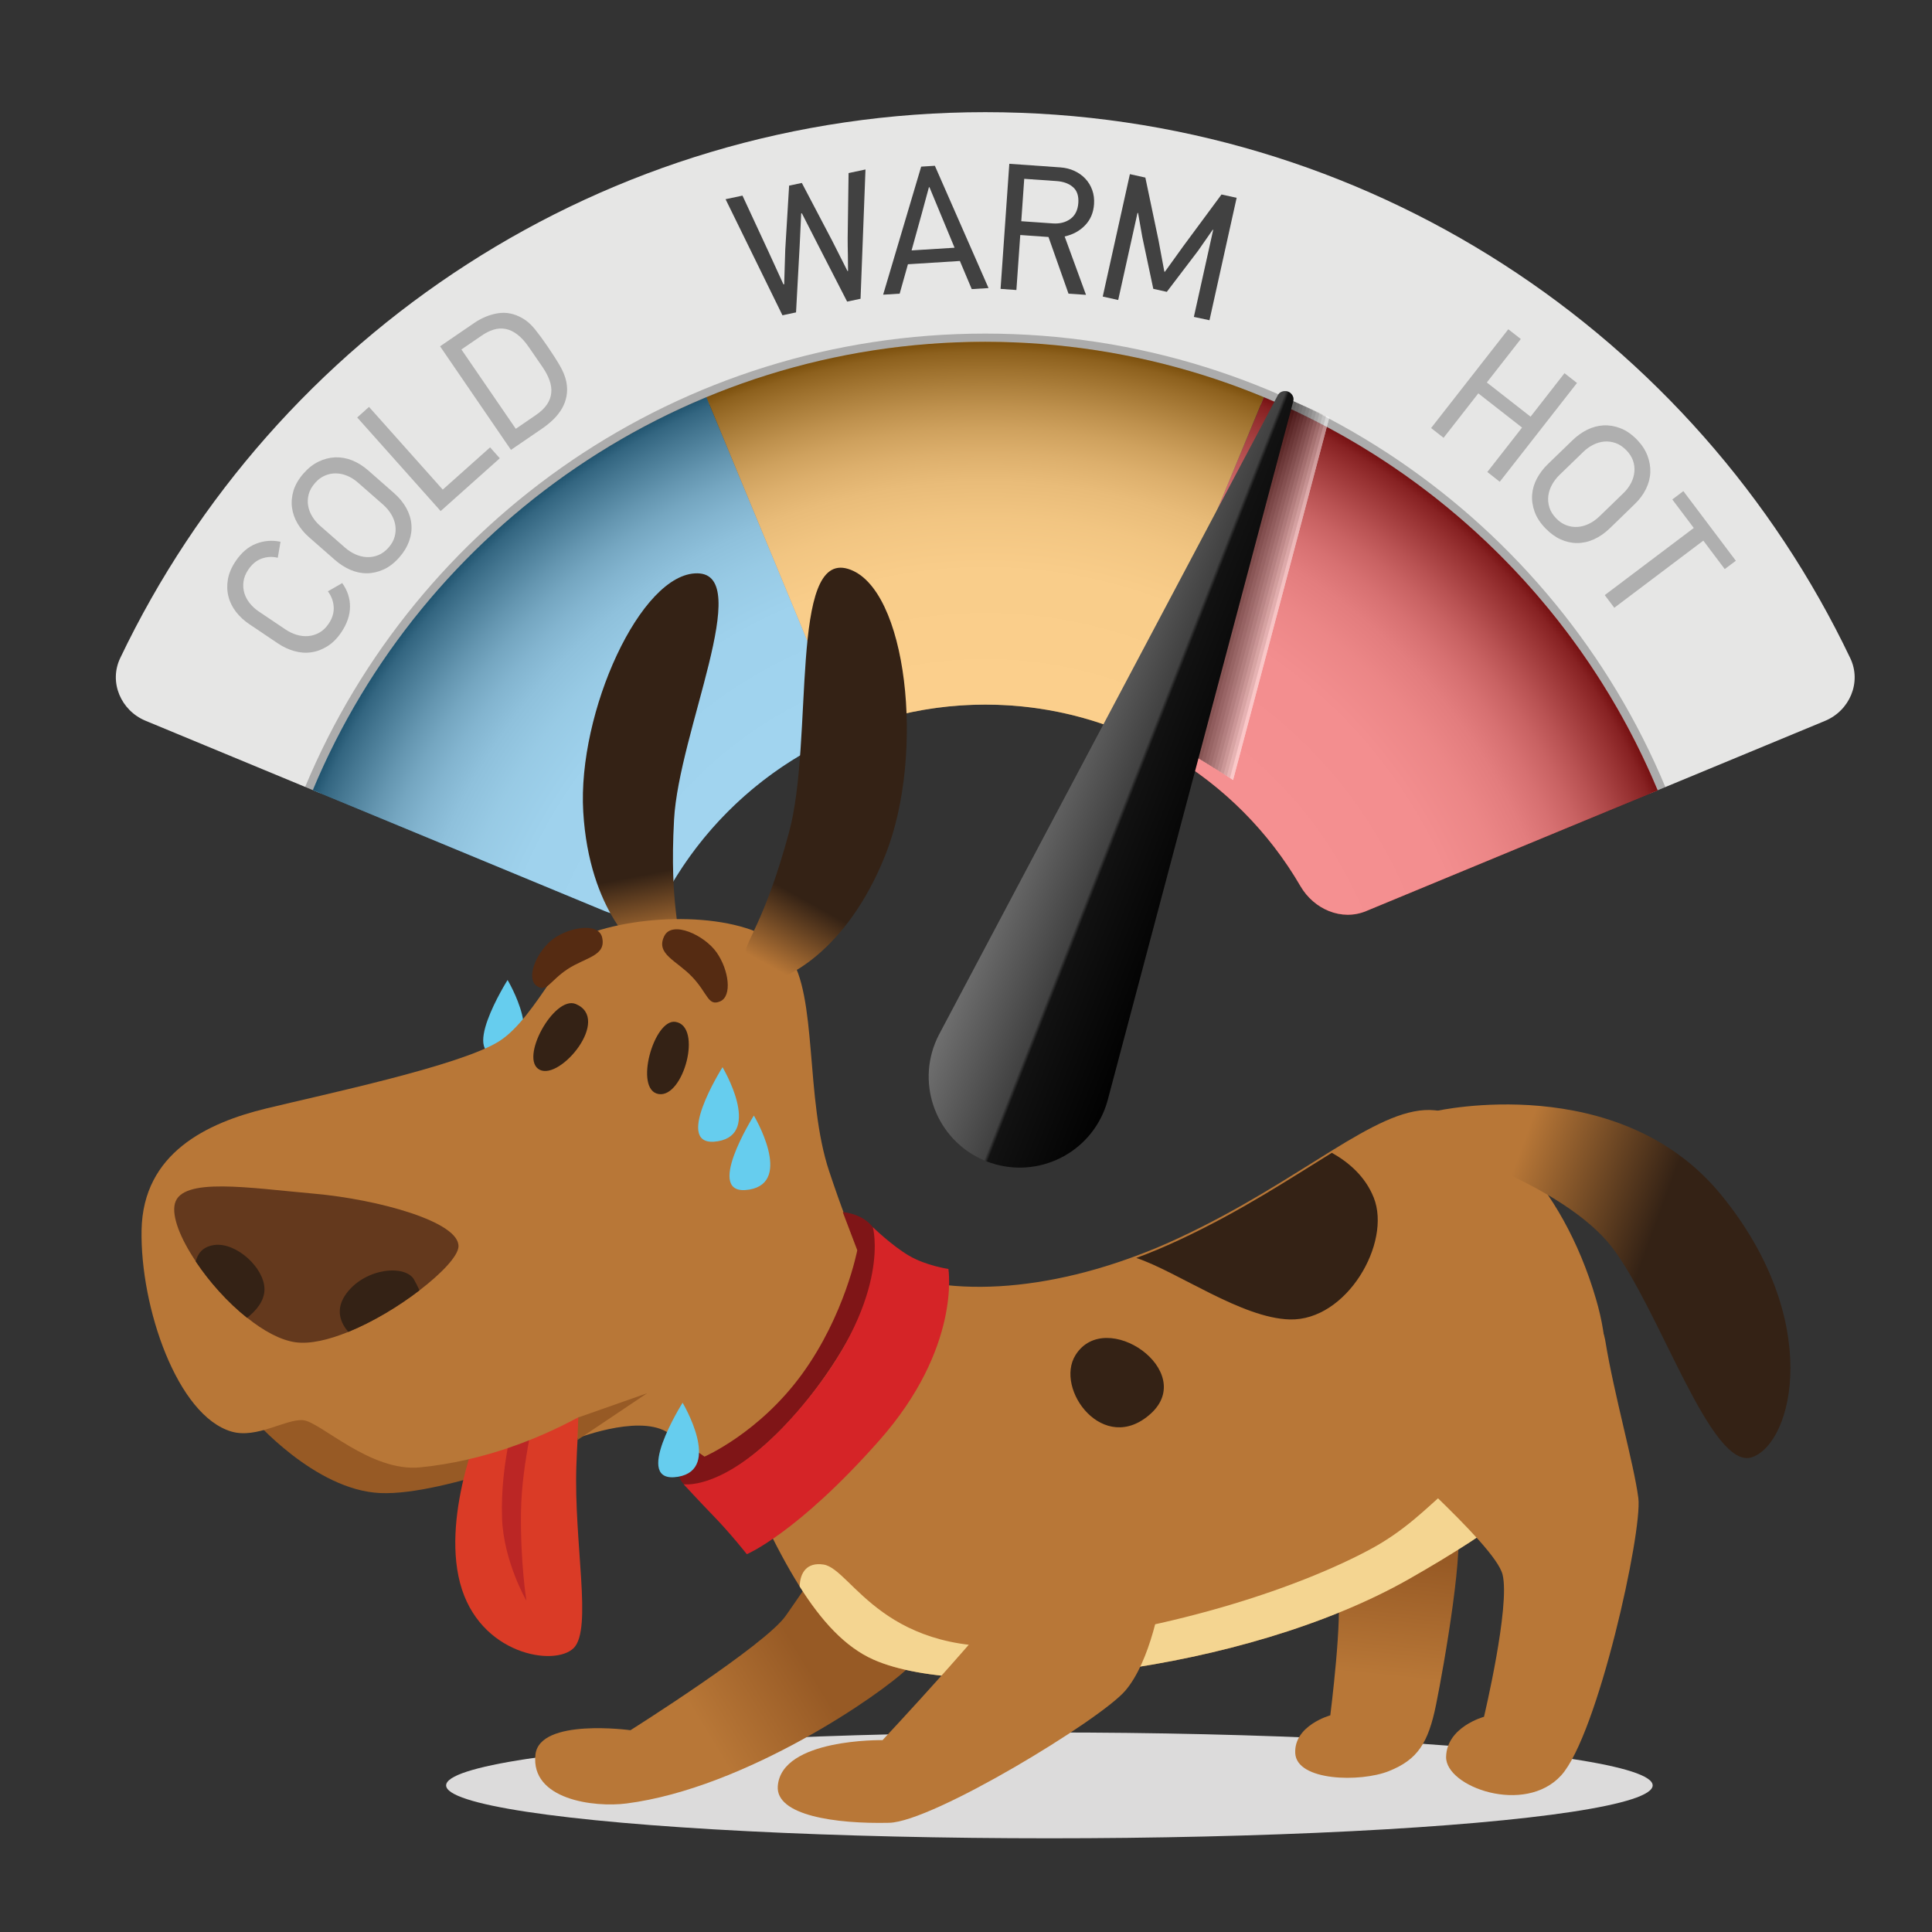 <?xml version="1.0" encoding="utf-8"?>
<!-- Generator: Adobe Illustrator 24.0.3, SVG Export Plug-In . SVG Version: 6.00 Build 0)  -->
<svg version="1.1" xmlns="http://www.w3.org/2000/svg" xmlns:xlink="http://www.w3.org/1999/xlink" x="0px" y="0px"
	 viewBox="0 0 360 360" style="enable-background:new 0 0 360 360;" xml:space="preserve">
<rect x="0" y="0" width="360" height="360" fill="#333333" stroke="none"/>
<style type="text/css">
	.st0{fill:#E6E6E5;}
	.st1{opacity:0.25;fill:#010101;}
	.st2{fill:#45AAE0;}
	.st3{fill:#ED2224;}
	.st4{fill:#F9A01B;}
	.st5{opacity:0.5;fill:url(#SVGID_1_);}
	.st6{opacity:0.5;}
	.st7{fill:#FFFFFF;}
	.st8{fill:#D8D6D6;}
	.st9{fill:#BBB9B8;}
	.st10{fill:#A19E9E;}
	.st11{fill:#888585;}
	.st12{fill:#726F6F;}
	.st13{fill:#5E5B5B;}
	.st14{fill:#4C4949;}
	.st15{fill:#3B3939;}
	.st16{fill:#2B2A29;}
	.st17{fill:#191918;}
	.st18{fill:#010101;}
	.st19{fill:url(#SVGID_2_);}
	.st20{opacity:0.33;}
	.st21{fill:#414141;}
	.st22{display:none;}
	.st23{display:inline;}
	.st24{fill:#DCDBDB;}
	.st25{fill:url(#SVGID_3_);}
	.st26{fill:url(#SVGID_4_);}
	.st27{fill:#B87737;}
	.st28{fill:#975A25;}
	.st29{fill:#342215;}
	.st30{fill:#D52427;}
	.st31{fill:url(#SVGID_5_);}
	.st32{fill:url(#SVGID_6_);}
	.st33{fill:#F4D591;}
	.st34{fill:url(#SVGID_7_);}
	.st35{fill:#552B12;}
	.st36{fill:#64391D;}
	.st37{fill:url(#SVGID_8_);}
	.st38{fill:url(#SVGID_9_);}
	.st39{fill:url(#SVGID_10_);}
	.st40{fill:url(#SVGID_11_);}
	.st41{fill:url(#SVGID_12_);}
	.st42{fill:#66CDEE;}
	.st43{fill:url(#SVGID_13_);}
	.st44{fill:url(#SVGID_14_);}
	.st45{fill:url(#SVGID_15_);}
	.st46{fill:#DA3B26;}
	.st47{fill:#BB2625;}
	.st48{display:none;fill:#975A25;}
	.st49{fill:url(#SVGID_16_);}
	.st50{fill:#7F1517;}
	.st51{fill:url(#SVGID_17_);}
	.st52{display:none;fill:#342215;}
	.st53{fill:url(#SVGID_18_);}
	.st54{fill:url(#SVGID_19_);}
	.st55{fill:url(#SVGID_20_);}
	.st56{fill:url(#SVGID_21_);}
	.st57{fill:url(#SVGID_22_);}
	.st58{fill:url(#SVGID_23_);}
	.st59{display:inline;fill:#66CDEE;}
</style>
<g id="_x2014_ÎÓÈ_x5F_1">
</g>
<g id="Cold_Warm_Hot">
	<g>
		<g>
			<path class="st0" d="M344.78,122.66C316.08,62.49,254.69,20.9,183.58,20.9c-71.1,0-132.47,41.57-161.18,101.72
				c-2.15,4.5,0.13,9.79,4.74,11.69l32.55,13.49c20.22-48.49,68.07-82.58,123.89-82.58c55.83,0,103.69,34.1,123.9,82.61l32.55-13.49
				C344.64,132.45,346.92,127.16,344.78,122.66z"/>
			<path class="st1" d="M183.58,65.23c55.83,0,103.69,34.1,123.9,82.61l2.84-1.17c-20.67-49.62-69.63-84.51-126.74-84.51
				c-57.1,0-106.04,34.87-126.72,84.47l2.84,1.17C79.91,99.31,127.77,65.23,183.58,65.23z"/>
		</g>
		<g>
			<g>
				<path class="st2" d="M58.29,147.23l54.42,22.54c4.59,1.9,9.73-0.35,12.23-4.65c7.41-12.75,18.85-22.87,32.58-28.6l-25.88-62.49
					C98.56,87.75,72.08,114.16,58.29,147.23z"/>
				<path class="st3" d="M235.5,74.03l-25.87,62.45c13.78,5.73,25.26,15.86,32.69,28.64c2.5,4.3,7.64,6.55,12.23,4.65l54.33-22.5
					C295.1,114.19,268.6,87.76,235.5,74.03z"/>
				<path class="st4" d="M183.63,63.69c-0.02,0-0.04,0-0.06,0c-18.4,0-35.93,3.69-51.93,10.33l25.88,62.49
					c8.04-3.36,16.85-5.22,26.1-5.22h0c9.21,0,17.99,1.85,26,5.18l25.87-62.45C219.52,67.4,202.01,63.71,183.63,63.69z"/>
			</g>
			<radialGradient id="SVGID_1_" cx="183.585" cy="199.143" r="135.495" gradientUnits="userSpaceOnUse">
				<stop  offset="0.5" style="stop-color:#FFFFFF"/>
				<stop  offset="0.69" style="stop-color:#F9F9F9"/>
				<stop  offset="0.759" style="stop-color:#EBEAE9"/>
				<stop  offset="0.808" style="stop-color:#D9D7D7"/>
				<stop  offset="0.847" style="stop-color:#C1BEBE"/>
				<stop  offset="0.881" style="stop-color:#A5A2A1"/>
				<stop  offset="0.911" style="stop-color:#858281"/>
				<stop  offset="0.938" style="stop-color:#636160"/>
				<stop  offset="0.963" style="stop-color:#434140"/>
				<stop  offset="0.986" style="stop-color:#222121"/>
				<stop  offset="1" style="stop-color:#010101"/>
			</radialGradient>
			<path class="st5" d="M183.63,63.69c-0.02,0-0.04,0-0.06,0C127.13,63.7,78.75,98.17,58.29,147.23l54.42,22.54
				c4.59,1.9,9.73-0.35,12.23-4.65c11.75-20.22,33.63-33.82,58.68-33.82h0c25.07,0.01,46.95,13.61,58.7,33.82
				c2.5,4.3,7.64,6.55,12.23,4.65l54.33-22.5C288.44,98.23,240.07,63.74,183.63,63.69z"/>
		</g>
		<g>
			<g class="st6">
				<g>
					<path class="st7" d="M247.7,77.77c-2.73-1.29-5.51-2.51-8.36-3.62l-24.66,62.95c5.48,2.15,10.52,4.94,15.08,8.25
						C236.71,119.2,244.03,91.62,247.7,77.77z"/>
					<path class="st8" d="M247.09,77.5c-2.53-1.19-5.1-2.32-7.74-3.36l-24.66,62.95c5.26,2.06,10.1,4.73,14.5,7.87
						C236.12,118.82,243.43,91.28,247.09,77.5z"/>
					<path class="st9" d="M246.48,77.23c-2.33-1.09-4.7-2.13-7.13-3.09l-24.66,62.95c5.04,1.98,9.68,4.51,13.91,7.5
						C235.54,118.44,242.84,90.94,246.48,77.23z"/>
					<path class="st10" d="M245.86,76.96c-2.13-1-4.3-1.95-6.52-2.82l-24.66,62.95c4.81,1.89,9.26,4.29,13.33,7.12
						C234.96,118.07,242.25,90.6,245.86,76.96z"/>
					<path class="st11" d="M245.25,76.69c-1.93-0.9-3.89-1.76-5.9-2.55l-24.66,62.95c4.59,1.8,8.84,4.08,12.74,6.74
						C234.37,117.69,241.65,90.26,245.25,76.69z"/>
					<path class="st12" d="M244.64,76.43c-1.73-0.8-3.49-1.57-5.29-2.28l-24.66,62.95c4.36,1.71,8.42,3.86,12.16,6.37
						C233.79,117.31,241.06,89.93,244.64,76.43z"/>
					<path class="st13" d="M244.02,76.16c-1.53-0.7-3.09-1.39-4.68-2.01l-24.66,62.95c4.14,1.62,8,3.65,11.57,5.99
						C233.2,116.93,240.46,89.59,244.02,76.16z"/>
					<path class="st14" d="M243.41,75.89c-1.34-0.61-2.68-1.2-4.06-1.74l-24.66,62.95c3.92,1.54,7.58,3.43,10.99,5.62
						C232.62,116.56,239.87,89.25,243.41,75.89z"/>
					<path class="st15" d="M242.8,75.62c-1.14-0.51-2.28-1.01-3.45-1.48l-24.66,62.95c3.69,1.45,7.16,3.21,10.4,5.24
						C232.03,116.18,239.27,88.91,242.8,75.62z"/>
					<path class="st16" d="M242.19,75.35c-0.94-0.41-1.87-0.83-2.84-1.21l-24.66,62.95c3.47,1.36,6.74,3,9.82,4.87
						C231.45,115.8,238.68,88.57,242.19,75.35z"/>
					<path class="st17" d="M241.57,75.08c-0.74-0.32-1.47-0.64-2.22-0.94l-24.66,62.95c3.24,1.27,6.32,2.78,9.23,4.49
						C230.86,115.42,238.09,88.23,241.57,75.08z"/>
					<path class="st18" d="M240.96,74.81c-0.54-0.22-1.07-0.45-1.61-0.67l-24.66,62.95c3.02,1.18,5.9,2.56,8.65,4.11
						C230.28,115.05,237.49,87.89,240.96,74.81z"/>
				</g>
				<g>
					<path class="st7" d="M247.7,77.77c-2.73-1.29-5.51-2.51-8.36-3.62l-24.66,62.95c5.48,2.15,10.52,4.94,15.08,8.25
						C236.71,119.2,244.03,91.62,247.7,77.77z"/>
					<path class="st8" d="M247.09,77.5c-2.53-1.19-5.1-2.32-7.74-3.36l-24.66,62.95c5.26,2.06,10.1,4.73,14.5,7.87
						C236.12,118.82,243.43,91.28,247.09,77.5z"/>
					<path class="st9" d="M246.48,77.23c-2.33-1.09-4.7-2.13-7.13-3.09l-24.66,62.95c5.04,1.98,9.68,4.51,13.91,7.5
						C235.54,118.44,242.84,90.94,246.48,77.23z"/>
					<path class="st10" d="M245.86,76.96c-2.13-1-4.3-1.95-6.52-2.82l-24.66,62.95c4.81,1.89,9.26,4.29,13.33,7.12
						C234.96,118.07,242.25,90.6,245.86,76.96z"/>
					<path class="st11" d="M245.25,76.69c-1.93-0.9-3.89-1.76-5.9-2.55l-24.66,62.95c4.59,1.8,8.84,4.08,12.74,6.74
						C234.37,117.69,241.65,90.26,245.25,76.69z"/>
					<path class="st12" d="M244.64,76.43c-1.73-0.8-3.49-1.57-5.29-2.28l-24.66,62.95c4.36,1.71,8.42,3.86,12.16,6.37
						C233.79,117.31,241.06,89.93,244.64,76.43z"/>
					<path class="st13" d="M244.02,76.16c-1.53-0.7-3.09-1.39-4.68-2.01l-24.66,62.95c4.14,1.62,8,3.65,11.57,5.99
						C233.2,116.93,240.46,89.59,244.02,76.16z"/>
					<path class="st14" d="M243.41,75.89c-1.34-0.61-2.68-1.2-4.06-1.74l-24.66,62.95c3.92,1.54,7.58,3.43,10.99,5.62
						C232.62,116.56,239.87,89.25,243.41,75.89z"/>
					<path class="st15" d="M242.8,75.62c-1.14-0.51-2.28-1.01-3.45-1.48l-24.66,62.95c3.69,1.45,7.16,3.21,10.4,5.24
						C232.03,116.18,239.27,88.91,242.8,75.62z"/>
					<path class="st16" d="M242.19,75.35c-0.94-0.41-1.87-0.83-2.84-1.21l-24.66,62.95c3.47,1.36,6.74,3,9.82,4.87
						C231.45,115.8,238.68,88.57,242.19,75.35z"/>
					<path class="st17" d="M241.57,75.08c-0.74-0.32-1.47-0.64-2.22-0.94l-24.66,62.95c3.24,1.27,6.32,2.78,9.23,4.49
						C230.86,115.42,238.09,88.23,241.57,75.08z"/>
					<path class="st18" d="M240.96,74.81c-0.54-0.22-1.07-0.45-1.61-0.67l-24.66,62.95c3.02,1.18,5.9,2.56,8.65,4.11
						C230.28,115.05,237.49,87.89,240.96,74.81z"/>
				</g>
			</g>
			
				<linearGradient id="SVGID_2_" gradientUnits="userSpaceOnUse" x1="574" y1="-1367.832" x2="574" y2="-1332.715" gradientTransform="matrix(-0.365 0.931 0.931 0.365 1678.533 102.782)">
				<stop  offset="0" style="stop-color:#717171"/>
				<stop  offset="0.49" style="stop-color:#414141"/>
				<stop  offset="0.51" style="stop-color:#121212"/>
				<stop  offset="1" style="stop-color:#010101"/>
			</linearGradient>
			<path class="st19" d="M174.22,194.43c0.22-0.56,0.46-1.09,0.73-1.61l0,0c0,0,48.95-92.37,63.17-119.21
				c0.42-0.79,1.41-0.85,1.91-0.64c0.51,0.18,1.19,0.9,0.96,1.76c-7.79,29.35-34.62,130.39-34.62,130.39l0,0
				c-0.16,0.56-0.34,1.12-0.56,1.67c-3.42,8.72-13.26,13.02-21.98,9.61C175.11,212.99,170.8,203.15,174.22,194.43z"/>
		</g>
		<g class="st20">
			<path class="st21" d="M63.77,108.65c0.97,1.36,1.46,2.83,1.45,4.41c-0.01,1.58-0.55,3.16-1.61,4.74
				c-0.77,1.15-1.65,2.03-2.62,2.63c-0.97,0.6-1.97,0.98-3.02,1.12c-1.04,0.15-2.09,0.07-3.16-0.24c-1.06-0.3-2.08-0.78-3.04-1.43
				l-5.35-3.6c-0.95-0.64-1.76-1.39-2.43-2.25c-0.67-0.86-1.15-1.81-1.41-2.83c-0.27-1.02-0.31-2.1-0.12-3.22
				c0.19-1.13,0.67-2.26,1.45-3.42c1.06-1.58,2.32-2.66,3.79-3.24c1.47-0.58,2.99-0.7,4.57-0.37l-0.51,2.98
				c-1.05-0.25-2.05-0.19-3.02,0.16c-0.96,0.35-1.78,1.03-2.46,2.03c-0.51,0.76-0.81,1.51-0.91,2.26c-0.1,0.74-0.04,1.45,0.16,2.13
				c0.21,0.68,0.54,1.31,1.01,1.89c0.47,0.59,1.01,1.08,1.62,1.5l5.04,3.39c0.65,0.44,1.34,0.77,2.07,0.99
				c0.73,0.22,1.45,0.3,2.17,0.24c0.71-0.06,1.4-0.27,2.06-0.64c0.66-0.36,1.25-0.92,1.76-1.69c0.67-1,0.98-2.03,0.92-3.08
				c-0.06-1.05-0.42-2.03-1.08-2.93L63.77,108.65z"/>
			<path class="st21" d="M56.58,88.19c0.84-0.96,1.77-1.68,2.77-2.17c1.01-0.49,2.04-0.75,3.09-0.8c1.05-0.04,2.1,0.14,3.15,0.55
				c1.05,0.42,2.04,1.03,2.97,1.84l4.84,4.25c0.99,0.87,1.76,1.81,2.31,2.81c0.55,1,0.87,2.03,0.95,3.07
				c0.09,1.04-0.06,2.08-0.43,3.11c-0.37,1.03-0.97,2.03-1.81,2.99c-0.92,1.04-1.89,1.8-2.93,2.27c-1.04,0.47-2.09,0.71-3.13,0.71
				c-1.04,0.01-2.07-0.21-3.09-0.65c-1.01-0.44-1.96-1.05-2.83-1.81l-4.85-4.25c-0.86-0.75-1.57-1.6-2.13-2.54
				c-0.56-0.94-0.91-1.93-1.05-2.98c-0.14-1.04-0.04-2.11,0.29-3.21C55.04,90.3,55.67,89.23,56.58,88.19z M58.71,89.99
				c-0.6,0.69-1,1.39-1.19,2.12c-0.19,0.72-0.22,1.44-0.1,2.13c0.12,0.7,0.37,1.37,0.77,2.01c0.39,0.64,0.87,1.21,1.42,1.69
				l4.68,4.1c0.59,0.52,1.23,0.93,1.93,1.25c0.69,0.31,1.4,0.48,2.11,0.52c0.72,0.04,1.43-0.08,2.13-0.36
				c0.7-0.27,1.36-0.75,1.96-1.44c0.54-0.62,0.92-1.28,1.11-1.98c0.2-0.7,0.24-1.4,0.14-2.1c-0.1-0.7-0.35-1.38-0.75-2.06
				c-0.39-0.67-0.92-1.3-1.58-1.88l-4.68-4.1c-0.61-0.53-1.26-0.94-1.96-1.23c-0.7-0.29-1.41-0.44-2.11-0.45
				c-0.71-0.01-1.39,0.13-2.07,0.42C59.86,88.91,59.26,89.36,58.71,89.99z"/>
			<path class="st21" d="M82.11,95.23L66.56,77.79l2.2-1.97l13.74,15.41l8.82-7.87l1.81,2.03L82.11,95.23z"/>
			<path class="st21" d="M88.32,60.21c1.44-0.99,2.93-1.6,4.48-1.84c1.54-0.24,3.05,0.06,4.54,0.92c0.83,0.46,1.61,1.15,2.34,2.06
				c0.73,0.91,1.51,1.96,2.33,3.17c0.92,1.35,1.69,2.54,2.3,3.59c0.61,1.05,1.02,2.06,1.22,3.03c0.18,0.94,0.19,1.81,0.04,2.64
				c-0.15,0.83-0.43,1.59-0.84,2.31c-0.41,0.71-0.93,1.38-1.56,2.01c-0.63,0.62-1.34,1.2-2.11,1.73l-5.85,4L82,64.53L88.32,60.21z
				 M98.58,64.74c-0.72-1.05-1.45-1.86-2.18-2.41c-0.73-0.56-1.47-0.91-2.22-1.04c-0.75-0.14-1.49-0.09-2.22,0.14
				c-0.74,0.23-1.47,0.6-2.21,1.11l-3.77,2.58L96.11,79.9l3.77-2.58c0.9-0.62,1.59-1.28,2.05-1.97c0.46-0.69,0.73-1.42,0.79-2.17
				c0.07-0.75-0.04-1.53-0.33-2.32c-0.28-0.79-0.71-1.61-1.28-2.44L98.58,64.74z"/>
		</g>
		<g>
			<path class="st21" d="M149.29,39.78l-0.28,5.96l-0.68,12.47l-2.53,0.54L135.2,37.12l3.15-0.67l4.94,10.65l2.69,5.88l0.14,0
				l0.2-6.46l0.72-11.93l2.37-0.5l5.66,10.78l2.85,5.64l0.1-0.02c0-0.96-0.01-1.98-0.03-3.06c-0.03-1.08-0.04-2.1-0.04-3.06
				l0.17-12.12l3.15-0.67l-0.92,24.09l-2.5,0.53l-5.5-10.71l-2.94-5.76L149.29,39.78z"/>
			<path class="st21" d="M181.07,53.87l-2.21-5.24l-9.68,0.61l-1.54,5.48l-3.08,0.19l7.09-23.86l2.55-0.16l10,22.79L181.07,53.87z
				 M175.21,39.75l-2.02-4.87l-0.1,0.01l-1.34,4.94l-1.89,6.83l8.01-0.5L175.21,39.75z"/>
			<path class="st21" d="M199.1,54.72l-3.73-10.56l-5.26-0.37l-0.72,10.25l-2.95-0.21l1.63-23.31l9.51,0.67
				c0.94,0.07,1.81,0.28,2.61,0.65c0.8,0.37,1.49,0.86,2.05,1.46c0.56,0.6,0.99,1.3,1.28,2.11c0.29,0.81,0.4,1.68,0.34,2.61
				c-0.11,1.61-0.67,2.93-1.68,3.97c-1,1.04-2.27,1.73-3.8,2.07l3.98,10.88L199.1,54.72z M200.93,37.82c0.09-1.32-0.24-2.31-1-2.96
				c-0.76-0.66-1.78-1.03-3.05-1.12l-6.03-0.42l-0.55,7.9l5.89,0.41c1.27,0.09,2.36-0.19,3.26-0.83
				C200.34,40.15,200.83,39.16,200.93,37.82z"/>
			<path class="st21" d="M222.46,59.05l3.61-16.26l-0.11,0.04l-2.72,3.9l-5.82,7.65l-2.52-0.56l-2.05-9.67l-0.79-4.48l-0.11,0.04
				l-3.59,16.19l-2.88-0.64l5.06-22.81l2.88,0.64l2.46,11.72l1.08,5.81l0.1,0.02l3.43-4.77l7.12-9.63l2.82,0.62l-5.06,22.81
				L222.46,59.05z"/>
		</g>
		<g class="st20">
			<path class="st21" d="M277.14,87.95l6.47-8.28l-8.15-6.37l-6.47,8.28l-2.33-1.82l14.39-18.41l2.33,1.82l-6.33,8.1l8.15,6.37
				l6.32-8.1l2.33,1.82l-14.39,18.41L277.14,87.95z"/>
			<path class="st21" d="M305.04,81.94c0.89,0.92,1.53,1.9,1.93,2.94c0.4,1.04,0.58,2.09,0.54,3.14c-0.04,1.05-0.31,2.08-0.81,3.1
				c-0.5,1.01-1.19,1.95-2.08,2.8L300,98.41c-0.95,0.92-1.94,1.61-2.99,2.08c-1.04,0.47-2.09,0.7-3.13,0.7
				c-1.05,0-2.07-0.23-3.07-0.68c-1-0.45-1.94-1.14-2.83-2.05c-0.97-1-1.64-2.03-2.03-3.11c-0.38-1.07-0.54-2.13-0.46-3.18
				c0.08-1.04,0.38-2.05,0.9-3.02c0.52-0.97,1.2-1.87,2.04-2.68l4.63-4.48c0.82-0.79,1.72-1.43,2.7-1.92c0.98-0.48,2-0.75,3.05-0.81
				c1.05-0.05,2.11,0.13,3.17,0.55C303.06,80.23,304.07,80.94,305.04,81.94z M303.07,83.92c-0.64-0.66-1.31-1.11-2.02-1.36
				c-0.71-0.25-1.41-0.34-2.12-0.28c-0.7,0.06-1.39,0.26-2.06,0.6c-0.67,0.34-1.27,0.77-1.8,1.28l-4.47,4.33
				c-0.56,0.54-1.03,1.15-1.4,1.82c-0.37,0.67-0.6,1.36-0.69,2.07c-0.09,0.71-0.03,1.43,0.19,2.15c0.22,0.72,0.64,1.41,1.28,2.07
				c0.57,0.59,1.2,1.02,1.89,1.27c0.68,0.25,1.38,0.36,2.08,0.31c0.7-0.04,1.41-0.24,2.11-0.57c0.7-0.34,1.37-0.81,2-1.42l4.47-4.33
				c0.58-0.56,1.04-1.18,1.39-1.86c0.35-0.67,0.55-1.36,0.62-2.07c0.07-0.7-0.01-1.4-0.25-2.09
				C304.05,85.15,303.64,84.51,303.07,83.92z"/>
			<path class="st21" d="M317.39,100.74l-16.59,12.51l-1.78-2.36l16.59-12.51l-4-5.31l2.06-1.56l9.78,12.98l-2.07,1.55
				L317.39,100.74z"/>
		</g>
	</g>
</g>
<g id="Layer_1" class="st22">
	<g class="st23">
		<ellipse class="st24" cx="184.94" cy="301.43" rx="115.5" ry="24.61"/>
		
			<linearGradient id="SVGID_3_" gradientUnits="userSpaceOnUse" x1="293.612" y1="293.396" x2="357.818" y2="293.396" gradientTransform="matrix(0.999 0.038 -0.038 0.999 0.362 -8.294)">
			<stop  offset="0" style="stop-color:#B87737"/>
			<stop  offset="1" style="stop-color:#342215"/>
		</linearGradient>
		<path class="st25" d="M282.44,301.6c0,0,6.09-4.86,18.39-1.34c12.3,3.52,24.21,6.42,34.05,4.75c9.84-1.66,15.82-8.77,9.26-13.1
			c-6.56-4.32-12.71,2.17-25.95,2.07c-13.24-0.09-19.87-2.59-27.93,0.37C282.2,297.31,282.44,301.6,282.44,301.6z"/>
		
			<linearGradient id="SVGID_4_" gradientUnits="userSpaceOnUse" x1="94.871" y1="287.158" x2="50.899" y2="314.544" gradientTransform="matrix(0.999 0.038 -0.038 0.999 0.362 -8.294)">
			<stop  offset="0" style="stop-color:#B87737"/>
			<stop  offset="1" style="stop-color:#342215"/>
		</linearGradient>
		<path class="st26" d="M90.05,275.91c-0.71-0.03-13.73-0.05-26.1,7.54c-12.36,7.58-15.27,15.52-27.49,19.32s-24.8-1.65-27.27,7.25
			c-2.47,8.9,18.8,22.5,36.01,12.02c17.21-10.48,13.24-26.41,26.74-32.77c13.5-6.36,22.95-3.71,22.95-3.71L90.05,275.91z"/>
		<path class="st27" d="M258.75,249.93l-17.75,38.91c0,0-18.39-2.47-48.35-0.95c-3.41,0.17-6.6,0.57-9.61,1.14
			c-14.93,2.78-25.76,9.77-37.95,14.68c-7.06,2.84-14.56,5-23.59,5.23c-18.75,0.48-26.98-7.16-31.06-17.7
			c-1.97-5.05-2.97-10.78-3.72-16.6c-1.69-13.26,1.5-28.09,21.89-43.59c20.37-15.5,61.51-33.29,95.04-24.55
			c22.39,5.85,36.27,19.21,43,27.44c3.36,4.1,4.95,6.92,4.95,6.92L258.75,249.93z"/>
		<path class="st27" d="M335.05,265.36c-9.75,10.46-33.07,20.62-41.57,26.24c-8.5,5.62-9.02,25.16-30.3,26.26
			c-21.29,1.09-23.14-17.02-28.61-24.24c-5.45-7.22-8.85-7.35-9.48-7.37l26.55-39.35c0,0,23.11-21.42,45.09-29.72
			c0.64-0.24,1.26-0.47,1.89-0.68c6.57-2.31,12.97-3.65,18.87-4.12c13.14-1.06,23.7,2.26,27.71,8.97
			C351.2,231.34,344.78,254.89,335.05,265.36z"/>
		<path class="st28" d="M318.72,214.33l-7.39,12.54l-21.14,9.59c0,0-26.62,39.05-27,40.07c-0.38,1.02-4.57-22.69,11.14-41.72
			c11.99-14.51,24.36-12.57,24.36-12.57s-0.28-1.75-0.2-3.82c0.02-0.52,0.08-1.19,0.14-1.91c6.57-2.31,12.97-3.65,18.87-4.12
			L318.72,214.33z"/>
		<path class="st27" d="M335.42,216.31c0,0-6.49-8.1-17.48-9.58c-10.99-1.48-13.61,5.34-14.75,8.15c-1.87,4.6,0.54,8.09-0.77,9.1
			c-1.31,1.01-11.86-0.87-24.45,11.82c-10.41,10.5-16.93,26.33-16.56,39.09c0.37,12.76,0.24,16.15,9.45,13.95
			c9.22-2.2,63.26-55.17,63.26-55.17S337.17,220.41,335.42,216.31z"/>
		<path class="st29" d="M282.6,292.9c-0.52,2.06-3.65-0.15-6,1.47c-4.06,2.79-2.34,6.7-3.68,6.41c-2.36-0.52-2.39-5.47,2.06-8.6
			C277.07,290.71,283.35,289.95,282.6,292.9z"/>
		<path class="st30" d="M248.75,233.2c0,0-6.59,16.96-14.79,31.51c-8.2,14.56-17.49,24.4-17.49,24.4l14.83,6.72
			c0,0,8.37-7.75,17.91-24.17c9.54-16.42,10.79-32.51,10.79-32.51s-2.92-0.21-5.86-1.17C251.2,237.02,248.75,233.2,248.75,233.2z"/>
		
			<linearGradient id="SVGID_5_" gradientUnits="userSpaceOnUse" x1="225.046" y1="184.508" x2="229.544" y2="201.462" gradientTransform="matrix(0.999 0.038 -0.038 0.999 0.362 -8.294)">
			<stop  offset="0" style="stop-color:#B87737"/>
			<stop  offset="1" style="stop-color:#975A25"/>
		</linearGradient>
		<path class="st31" d="M224.81,220.61c0.45-0.62,12.16-12.71,12.59-23.95c0.43-11.24,2.09-15.85-5.24-18.68
			c-7.33-2.83-32.09,0.48-32.26,10.46c-0.17,9.98,12.06,12.56,12.06,12.56L224.81,220.61z"/>
		
			<linearGradient id="SVGID_6_" gradientUnits="userSpaceOnUse" x1="89.213" y1="227.177" x2="115.163" y2="242.055" gradientTransform="matrix(0.999 0.038 -0.038 0.999 0.362 -8.294)">
			<stop  offset="0" style="stop-color:#B87737"/>
			<stop  offset="1" style="stop-color:#975A25"/>
		</linearGradient>
		<path class="st32" d="M132.03,219.43c0,0,2.35-5.86-13.95-7.54c-16.29-1.68-25.9,5.18-36.79,6.89
			c-10.9,1.71-22.27-0.84-25.85-7.35c-3.58-6.51-7.13-13.65-11.64-12.34c-4.51,1.32-10.14,9.81-6.86,18.43
			c3.28,8.62,20.98,29.26,30.56,28.77c9.58-0.49,12.67-3.56,12.67-3.56s2.4-1.61,5.06,6.56c2.66,8.17,3.46,15.21,3.46,15.21
			s12.61-2.07,25.94-11.97S132.28,223.9,132.03,219.43z"/>
		<path class="st33" d="M246.66,233.94c-0.98,8.55-8.45,11.73-17.37,14.03c-10.09,2.6-48.9-4.82-78.25,7.44
			c-29.35,12.27-34.27,35.67-44.16,38.68c-8.14,2.5-11.77,3.73-16.45-2.85c-1.97-5.05-2.97-10.78-3.72-16.6
			c-1.69-13.26,1.5-28.09,21.89-43.59c20.37-15.5,61.51-33.29,95.04-24.55C226.05,212.36,239.93,225.72,246.66,233.94z"/>
		<path class="st29" d="M183.04,289.04c-14.93,2.78-25.76,9.77-37.95,14.68c-0.95-3.61-1.87-9.03-1.05-14.58
			c1.06-7.24,7.7-18.18,20.25-18.99c12.57-0.8,18.05,6,18.41,13.03C182.83,285.4,182.95,287.39,183.04,289.04z"/>
		<path class="st29" d="M201.15,273.03c8.06,4.16-6.09,14.85-11.43,10.19C184.38,278.55,194.49,269.59,201.15,273.03z"/>
		
			<linearGradient id="SVGID_7_" gradientUnits="userSpaceOnUse" x1="287.308" y1="309.616" x2="321.245" y2="322.102" gradientTransform="matrix(0.999 0.038 -0.038 0.999 0.362 -8.294)">
			<stop  offset="0" style="stop-color:#B87737"/>
			<stop  offset="1" style="stop-color:#342215"/>
		</linearGradient>
		<path class="st34" d="M259.29,315.59c0,0,13.28-0.92,23.45,4.76c10.18,5.68,26.98,19.16,37.39,18.74
			c10.41-0.42,20.28-8.2,8.53-15.37c-11.75-7.17-42.13-11.99-53.55-11.6C263.69,312.5,259.29,315.59,259.29,315.59z"/>
		<path class="st27" d="M139.61,288.54c2.15,9.86-1.87,21.38-24.95,24.97c-23.08,3.59-38.27,0.89-40.84,1.64
			c-2.58,0.75-9.33,5.17-13.21,0.99c-3.88-4.18-10.92-25.69-1.38-25.12c9.54,0.57,15.22,7.59,15.22,7.59s13.12-15.65,34.68-18.23
			C130.67,277.79,138.16,281.9,139.61,288.54z"/>
		<path class="st27" d="M210.98,260.23c7.38,2.52,28.73-6.98,22.8-13.16c-5.93-6.17-5.56-4.67-5.56-4.67s17.04-23.78,14.54-30.46
			c-2.51-6.68-20.44-21.16-27.27-20.15c-6.84,1.02-9.35,11.33-4.71,17.88c4.64,6.55,8.23,7.11,8.23,7.11s-21.75,24.66-21.35,30.84
			C198.06,253.8,204.69,258.08,210.98,260.23z"/>
		<path class="st35" d="M286.26,305.74c-1.39-3.06-4.41-0.97-8.18-0.68c-3.77,0.29-5.45-1.07-6.05,1.04
			c-0.6,2.12,3.13,4.39,6.64,4.64C282.19,310.99,287.46,308.38,286.26,305.74z"/>
		<path class="st36" d="M326.29,264.7c-1.59-0.67-3.63-4.21-5.33-8.76c-1.57-4.16-2.83-9.17-3.18-13.63c-0.28-3.54,0-6.73,1.16-8.87
			c1.2-2.21,3.74-4.26,6.9-5.99c3.72-2.06,8.33-3.66,12.55-4.51c4.78-0.98,9.08-1,11.13,0.32c4.22,2.71-1.47,12.52-6.04,22.23
			C338.89,255.2,330.47,266.47,326.29,264.7z"/>
		<path class="st29" d="M320.96,255.94c-1.57-4.16-2.83-9.17-3.18-13.63c1.73-0.57,4.57-0.88,6.75,2.12
			c3.35,4.61,1.63,10.94-1.41,11.33C322.28,255.87,321.56,255.93,320.96,255.94z"/>
		<path class="st29" d="M329.81,231.92c-2.11-0.73-3.32-2.8-3.97-4.47c3.72-2.06,8.33-3.66,12.55-4.51
			c1.11,0.68,2.21,1.87,1.82,3.89C339.51,230.39,333.55,233.22,329.81,231.92z"/>
	</g>
	<g class="st23">
		<ellipse class="st24" cx="184.94" cy="301.43" rx="115.5" ry="24.61"/>
		
			<linearGradient id="SVGID_8_" gradientUnits="userSpaceOnUse" x1="293.612" y1="293.396" x2="357.818" y2="293.396" gradientTransform="matrix(0.999 0.038 -0.038 0.999 0.362 -8.294)">
			<stop  offset="0" style="stop-color:#B87737"/>
			<stop  offset="1" style="stop-color:#342215"/>
		</linearGradient>
		<path class="st37" d="M282.44,301.6c0,0,6.09-4.86,18.39-1.34c12.3,3.52,24.21,6.42,34.05,4.75c9.84-1.66,15.82-8.77,9.26-13.1
			c-6.56-4.32-12.71,2.17-25.95,2.07c-13.24-0.09-19.87-2.59-27.93,0.37C282.2,297.31,282.44,301.6,282.44,301.6z"/>
		
			<linearGradient id="SVGID_9_" gradientUnits="userSpaceOnUse" x1="94.871" y1="287.158" x2="50.899" y2="314.544" gradientTransform="matrix(0.999 0.038 -0.038 0.999 0.362 -8.294)">
			<stop  offset="0" style="stop-color:#B87737"/>
			<stop  offset="1" style="stop-color:#342215"/>
		</linearGradient>
		<path class="st38" d="M90.05,275.91c-0.71-0.03-13.73-0.05-26.1,7.54c-12.36,7.58-15.27,15.52-27.49,19.32s-24.8-1.65-27.27,7.25
			c-2.47,8.9,18.8,22.5,36.01,12.02c17.21-10.48,13.24-26.41,26.74-32.77c13.5-6.36,22.95-3.71,22.95-3.71L90.05,275.91z"/>
		<path class="st27" d="M258.75,249.93l-17.75,38.91c0,0-18.39-2.47-48.35-0.95c-3.41,0.17-6.6,0.57-9.61,1.14
			c-14.93,2.78-25.76,9.77-37.95,14.68c-7.06,2.84-14.56,5-23.59,5.23c-18.75,0.48-26.98-7.16-31.06-17.7
			c-1.97-5.05-2.97-10.78-3.72-16.6c-1.69-13.26,1.5-28.09,21.89-43.59c20.37-15.5,61.51-33.29,95.04-24.55
			c22.39,5.85,36.27,19.21,43,27.44c3.36,4.1,4.95,6.92,4.95,6.92L258.75,249.93z"/>
		<path class="st27" d="M335.05,265.36c-9.75,10.46-33.07,20.62-41.57,26.24c-8.5,5.62-9.02,25.16-30.3,26.26
			c-21.29,1.09-23.14-17.02-28.61-24.24c-5.45-7.22-8.85-7.35-9.48-7.37l26.55-39.35c0,0,23.11-21.42,45.09-29.72
			c0.64-0.24,1.26-0.47,1.89-0.68c6.57-2.31,12.97-3.65,18.87-4.12c13.14-1.06,23.7,2.26,27.71,8.97
			C351.2,231.34,344.78,254.89,335.05,265.36z"/>
		<path class="st28" d="M318.72,214.33l-7.39,12.54l-21.14,9.59c0,0-26.62,39.05-27,40.07c-0.38,1.02-4.57-22.69,11.14-41.72
			c11.99-14.51,24.36-12.57,24.36-12.57s-0.28-1.75-0.2-3.82c0.02-0.52,0.08-1.19,0.14-1.91c6.57-2.31,12.97-3.65,18.87-4.12
			L318.72,214.33z"/>
		<path class="st27" d="M335.42,216.31c0,0-6.49-8.1-17.48-9.58c-10.99-1.48-13.61,5.34-14.75,8.15c-1.87,4.6,0.54,8.09-0.77,9.1
			c-1.31,1.01-11.86-0.87-24.45,11.82c-10.41,10.5-16.93,26.33-16.56,39.09c0.37,12.76,0.24,16.15,9.45,13.95
			c9.22-2.2,63.26-55.17,63.26-55.17S337.17,220.41,335.42,216.31z"/>
		<path class="st29" d="M282.6,292.9c-0.52,2.06-3.65-0.15-6,1.47c-4.06,2.79-2.34,6.7-3.68,6.41c-2.36-0.52-2.39-5.47,2.06-8.6
			C277.07,290.71,283.35,289.95,282.6,292.9z"/>
		<path class="st30" d="M248.75,233.2c0,0-6.59,16.96-14.79,31.51c-8.2,14.56-17.49,24.4-17.49,24.4l14.83,6.72
			c0,0,8.37-7.75,17.91-24.17c9.54-16.42,10.79-32.51,10.79-32.51s-2.92-0.21-5.86-1.17C251.2,237.02,248.75,233.2,248.75,233.2z"/>
		
			<linearGradient id="SVGID_10_" gradientUnits="userSpaceOnUse" x1="225.046" y1="184.508" x2="229.544" y2="201.462" gradientTransform="matrix(0.999 0.038 -0.038 0.999 0.362 -8.294)">
			<stop  offset="0" style="stop-color:#B87737"/>
			<stop  offset="1" style="stop-color:#975A25"/>
		</linearGradient>
		<path class="st39" d="M224.81,220.61c0.45-0.62,12.16-12.71,12.59-23.95c0.43-11.24,2.09-15.85-5.24-18.68
			c-7.33-2.83-32.09,0.48-32.26,10.46c-0.17,9.98,12.06,12.56,12.06,12.56L224.81,220.61z"/>
		
			<linearGradient id="SVGID_11_" gradientUnits="userSpaceOnUse" x1="89.213" y1="227.177" x2="115.163" y2="242.055" gradientTransform="matrix(0.999 0.038 -0.038 0.999 0.362 -8.294)">
			<stop  offset="0" style="stop-color:#B87737"/>
			<stop  offset="1" style="stop-color:#975A25"/>
		</linearGradient>
		<path class="st40" d="M132.03,219.43c0,0,2.35-5.86-13.95-7.54c-16.29-1.68-25.9,5.18-36.79,6.89
			c-10.9,1.71-22.27-0.84-25.85-7.35c-3.58-6.51-7.13-13.65-11.64-12.34c-4.51,1.32-10.14,9.81-6.86,18.43
			c3.28,8.62,20.98,29.26,30.56,28.77c9.58-0.49,12.67-3.56,12.67-3.56s2.4-1.61,5.06,6.56c2.66,8.17,3.46,15.21,3.46,15.21
			s12.61-2.07,25.94-11.97S132.28,223.9,132.03,219.43z"/>
		<path class="st33" d="M246.66,233.94c-0.98,8.55-8.45,11.73-17.37,14.03c-10.09,2.6-48.9-4.82-78.25,7.44
			c-29.35,12.27-34.27,35.67-44.16,38.68c-8.14,2.5-11.77,3.73-16.45-2.85c-1.97-5.05-2.97-10.78-3.72-16.6
			c-1.69-13.26,1.5-28.09,21.89-43.59c20.37-15.5,61.51-33.29,95.04-24.55C226.05,212.36,239.93,225.72,246.66,233.94z"/>
		<path class="st29" d="M183.04,289.04c-14.93,2.78-25.76,9.77-37.95,14.68c-0.95-3.61-1.87-9.03-1.05-14.58
			c1.06-7.24,7.7-18.18,20.25-18.99c12.57-0.8,18.05,6,18.41,13.03C182.83,285.4,182.95,287.39,183.04,289.04z"/>
		<path class="st29" d="M201.15,273.03c8.06,4.16-6.09,14.85-11.43,10.19C184.38,278.55,194.49,269.59,201.15,273.03z"/>
		
			<linearGradient id="SVGID_12_" gradientUnits="userSpaceOnUse" x1="287.308" y1="309.616" x2="321.245" y2="322.102" gradientTransform="matrix(0.999 0.038 -0.038 0.999 0.362 -8.294)">
			<stop  offset="0" style="stop-color:#B87737"/>
			<stop  offset="1" style="stop-color:#342215"/>
		</linearGradient>
		<path class="st41" d="M259.29,315.59c0,0,13.28-0.92,23.45,4.76c10.18,5.68,26.98,19.16,37.39,18.74
			c10.41-0.42,20.28-8.2,8.53-15.37c-11.75-7.17-42.13-11.99-53.55-11.6C263.69,312.5,259.29,315.59,259.29,315.59z"/>
		<path class="st27" d="M139.61,288.54c2.15,9.86-1.87,21.38-24.95,24.97c-23.08,3.59-38.27,0.89-40.84,1.64
			c-2.58,0.75-9.33,5.17-13.21,0.99c-3.88-4.18-10.92-25.69-1.38-25.12c9.54,0.57,15.22,7.59,15.22,7.59s13.12-15.65,34.68-18.23
			C130.67,277.79,138.16,281.9,139.61,288.54z"/>
		<path class="st27" d="M210.98,260.23c7.38,2.52,28.73-6.98,22.8-13.16c-5.93-6.17-5.56-4.67-5.56-4.67s17.04-23.78,14.54-30.46
			c-2.51-6.68-20.44-21.16-27.27-20.15c-6.84,1.02-9.35,11.33-4.71,17.88c4.64,6.55,8.23,7.11,8.23,7.11s-21.75,24.66-21.35,30.84
			C198.06,253.8,204.69,258.08,210.98,260.23z"/>
		<path class="st35" d="M286.26,305.74c-1.39-3.06-4.41-0.97-8.18-0.68c-3.77,0.29-5.45-1.07-6.05,1.04
			c-0.6,2.12,3.13,4.39,6.64,4.64C282.19,310.99,287.46,308.38,286.26,305.74z"/>
		<path class="st36" d="M326.29,264.7c-1.59-0.67-3.63-4.21-5.33-8.76c-1.57-4.16-2.83-9.17-3.18-13.63c-0.28-3.54,0-6.73,1.16-8.87
			c1.2-2.21,3.74-4.26,6.9-5.99c3.72-2.06,8.33-3.66,12.55-4.51c4.78-0.98,9.08-1,11.13,0.32c4.22,2.71-1.47,12.52-6.04,22.23
			C338.89,255.2,330.47,266.47,326.29,264.7z"/>
		<path class="st29" d="M320.96,255.94c-1.57-4.16-2.83-9.17-3.18-13.63c1.73-0.57,4.57-0.88,6.75,2.12
			c3.35,4.61,1.63,10.94-1.41,11.33C322.28,255.87,321.56,255.93,320.96,255.94z"/>
		<path class="st29" d="M329.81,231.92c-2.11-0.73-3.32-2.8-3.97-4.47c3.72-2.06,8.33-3.66,12.55-4.51
			c1.11,0.68,2.21,1.87,1.82,3.89C339.51,230.39,333.55,233.22,329.81,231.92z"/>
	</g>
</g>
<g id="Layer_5">
	<path class="st42" d="M94.58,182.61c0,0,7.41,12.38-0.83,13.79C84.94,197.9,94.58,182.61,94.58,182.61z"/>
	<g>
		<ellipse class="st24" cx="195.54" cy="332.68" rx="112.41" ry="9.86"/>
		
			<linearGradient id="SVGID_13_" gradientUnits="userSpaceOnUse" x1="104.609" y1="182.828" x2="109.846" y2="160.791" gradientTransform="matrix(0.703 0.711 -0.711 0.703 184.898 114.846)">
			<stop  offset="0" style="stop-color:#B87737"/>
			<stop  offset="1" style="stop-color:#975A25"/>
		</linearGradient>
		<path class="st43" d="M162.07,278.09c0,0-11.77,17.46-15.66,22.99c-3.89,5.54-28.93,21.32-28.93,21.32s-16.94-2.33-17.71,4.55
			c-0.93,8.39,10.92,9.88,16.97,9.1c22.18-2.84,47.59-20.44,52.42-25.22C173.99,306.06,164.99,278.39,162.07,278.09z"/>
		<linearGradient id="SVGID_14_" gradientUnits="userSpaceOnUse" x1="252.568" y1="311.822" x2="254.765" y2="289.645">
			<stop  offset="0" style="stop-color:#B87737"/>
			<stop  offset="1" style="stop-color:#975A25"/>
		</linearGradient>
		<path class="st44" d="M238.42,283c0,0.4,9.72,8.92,10.79,13.32c1.07,4.4-1.33,23.31-1.33,23.31s-6.79,1.86-6.53,7.06
			c0.27,5.19,12.12,5.46,17.45,3.33c5.33-2.13,7.33-5.19,8.79-12.39c1.46-7.19,5.59-30.63,3.73-34.5
			c-1.86-3.86-14.12-9.06-14.78-9.19C255.87,273.81,238.42,283,238.42,283z"/>
		<path class="st27" d="M282.99,280.86c-5.42,4.32-12.23,8.69-20.52,13.41c-30.7,17.42-81.94,22.86-99.7,14.98
			c-5.31-2.35-9.75-7.27-13.76-13.63c-4.62-7.3-8.68-16.51-12.87-25.92c-2.22-5-2.8-9.37-4.28-12.31c-1.47-2.83-2.27-4.51-2.27-4.51
			s-13.81-31.63-11.83-49.4c1.98-17.76,4.95-24.92,9.57-22.79c1.66,0.77,3.72,4.12,6.11,8.82c4.71,9.41,10.72,24.25,17.37,34.55
			c2.91,4.51,5.95,8.15,9.06,10.1c12.21,7.66,31.69,7.38,51.86-0.16c2.61-0.96,5.24-2.06,7.86-3.29
			c11.68-5.43,20.92-11.6,28.56-16.3c7.32-4.51,13.15-7.67,18.25-7.58c10.45,0.21,24.65,13.46,30.99,35.23
			C302.04,257.94,297.66,269.16,282.99,280.86z"/>
		<path class="st29" d="M255.98,223.17c3.34,8.42-5.04,22.97-15.65,22.69c-8.97-0.24-20.94-8.91-28.6-11.46
			c2.61-0.96,5.24-2.07,7.87-3.29c11.69-5.44,20.93-11.61,28.57-16.3C251.09,216.44,254.35,219.06,255.98,223.17z"/>
		<path class="st29" d="M200.43,252.46c-4.04,6.37,5.25,18.88,14,10.95C223.16,255.47,206.05,243.58,200.43,252.46z"/>
		<path class="st28" d="M47.16,264.36c0,0,11.45,13.32,23.71,13.85c12.25,0.53,36.56-9.66,36.56-9.66l2.33-10.59l-51.68,1.6
			L47.16,264.36z"/>
		
			<linearGradient id="SVGID_15_" gradientUnits="userSpaceOnUse" x1="-100.474" y1="133.686" x2="-94.229" y2="122.421" gradientTransform="matrix(-0.951 -0.311 -0.311 0.951 75.332 15.945)">
			<stop  offset="0" style="stop-color:#B87737"/>
			<stop  offset="1" style="stop-color:#342215"/>
		</linearGradient>
		<path class="st45" d="M126.13,175.34c-0.81,1.49-3.18,3.21-5.15,2.76c-1.98-0.45-11.2-8.3-12.3-26.82
			c-1.1-18.52,10.71-44.62,21.29-44.45c10.57,0.17-3.48,29.59-4.37,45.91C124.7,169.07,127.11,173.53,126.13,175.34z"/>
		<path class="st27" d="M106.96,268.22c0,0,11.59-4.66,17.18-1.46c5.59,3.2,9.06,6.39,9.06,6.39s5.06-9.59,4.26-10.39
			c-0.8-0.8-13.32-14.12-15.72-14.38c-2.4-0.27-13.32,5.73-13.32,5.73L106.96,268.22z"/>
		<path class="st46" d="M90.27,263.74c0,0-8.07,17.9-4.54,31.25c3.53,13.36,17.64,15.63,21.17,12.1c3.53-3.53,0-19.66,0.5-34.03
			c0.5-14.37,2.02-20.16,2.02-20.16L90.27,263.74z"/>
		<path class="st47" d="M100.1,261.6c0,0-2.9,10.71-3.02,20.16c-0.13,9.45,1.01,16.51,1.01,16.51s-4.26-7.34-4.54-15.37
			c-0.38-10.96,2.9-20.54,2.9-20.54L100.1,261.6z"/>
		<path class="st27" d="M111.89,173.25c12.05-3.51,29.83-2.66,35.16,4.8c5.33,7.46,2.93,26.64,7.46,40.22
			c4.53,13.59,7.99,20.78,7.99,20.78s-4.79,21.31-13.32,27.97c-8.52,6.66-13.45,8.66-13.45,8.66l-16.92-18.78
			c0,0-16.78,14.12-40.49,16.52c-9.29,0.94-18.65-8.52-21.84-8.79c-3.2-0.27-8.61,3.49-13.32,2.13
			c-10.12-2.93-17.05-23.18-16.78-37.56c0.27-14.38,12.25-19.98,23.18-22.64s36.23-7.99,43.42-12.52
			C100.17,189.5,105.5,175.12,111.89,173.25z"/>
		<path class="st48" d="M107.76,264.12c0,0,7.66-3.56,17.38-13.22c10.66-10.59,14.58-27.1,14.58-27.1s-2.53,19.25-13.32,30.03
			c-10.79,10.79-18.81,14.48-18.81,14.48L107.76,264.12z"/>
		<linearGradient id="SVGID_16_" gradientUnits="userSpaceOnUse" x1="135.943" y1="175.897" x2="142.735" y2="163.644">
			<stop  offset="0" style="stop-color:#B87737"/>
			<stop  offset="1" style="stop-color:#342215"/>
		</linearGradient>
		<path class="st49" d="M138.86,178.12c0.33,1.81,2.2,4.4,4.4,4.6c2.2,0.2,14.38-4.8,21.78-23.57c7.39-18.78,4-49.75-6.99-53.14
			c-10.99-3.4-6.39,31.77-10.99,48.95C142.46,172.12,138.46,175.92,138.86,178.12z"/>
		<path class="st29" d="M107.28,187.08c6.66,2.76-2.82,14.23-6.71,12.26C96.67,197.37,103.26,185.42,107.28,187.08z"/>
		<path class="st29" d="M125.86,190.41c5.1,0.79,1.52,14.2-3.13,13.45C118.07,203.11,121.84,189.79,125.86,190.41z"/>
		<path class="st50" d="M157.04,225.86c0,0,3.6,0.2,5.59,2.8c2,2.6,1.6,13.19-9.59,28.77c-11.19,15.58-23.57,21.38-25.77,18.98
			c-2.2-2.4,0.7-7.29,0.7-7.29l3.3,2.3c0,0,10.19-4.4,18.18-15.38c7.99-10.99,10.29-23.08,10.29-23.08L157.04,225.86z"/>
		<path class="st30" d="M162.64,228.66c0,0,3.5,3.4,6.69,5.29c3.2,1.9,7.39,2.5,7.39,2.5s2.4,14.68-12.89,31.97
			c-15.28,17.28-24.67,21.18-24.67,21.18s-3-3.8-5.99-6.89c-3-3.1-5.79-6.14-5.79-6.14s9.33,1.55,23.67-16.53
			C166.17,240.98,162.64,228.66,162.64,228.66z"/>
		
			<linearGradient id="SVGID_17_" gradientUnits="userSpaceOnUse" x1="274.078" y1="209.585" x2="296.855" y2="182.413" gradientTransform="matrix(0.867 -0.498 -0.498 -0.867 138.635 543.514)">
			<stop  offset="0.195" style="stop-color:#B87737"/>
			<stop  offset="1" style="stop-color:#342215"/>
		</linearGradient>
		<path class="st51" d="M267.49,213.41c0,0,23.94,7.45,32.83,18.93c8.9,11.48,18.52,41.89,26.18,39.18
			c7.66-2.71,13.26-25.58-5.8-48.89c-19.06-23.3-53.05-15.62-53.05-15.62L267.49,213.41z"/>
		<path class="st35" d="M123.79,174.4c-1.69,3.38,2.28,4.55,5.2,7.64c2.93,3.09,2.93,5.53,5.2,4.55c2.28-0.98,1.63-5.85-0.65-9.11
			C131.27,174.24,125.25,171.47,123.79,174.4z"/>
		<path class="st35" d="M112.19,174.65c0.84,3.49-3.08,3.72-6.44,5.94c-3.36,2.22-3.89,4.48-5.78,3.09
			c-1.89-1.39-0.25-5.75,2.55-8.27C105.32,172.9,111.46,171.64,112.19,174.65z"/>
		<path class="st33" d="M282.99,280.86c-5.42,4.32-12.23,8.69-20.52,13.41c-30.7,17.42-81.94,22.86-99.7,14.98
			c-5.31-2.35-9.75-7.27-13.76-13.63c0.06-2.61,1.36-4.56,4.44-4.09c5.32,0.8,11.19,17.85,38.63,14.93
			c27.43-2.94,50.6-10.93,63.39-17.85c12.79-6.92,15.98-16.78,22.38-11.99C279.9,278.15,281.68,279.49,282.99,280.86z"/>
		<path class="st27" d="M193.42,282.7c0,0-2.15,8.43-4.63,13.29c-2.48,4.86-24.34,28.26-24.34,28.26s-18.86-0.36-19.52,8.57
			c-0.41,5.47,10.79,7.06,20.76,6.83c8.16-0.19,39.28-19.15,43.97-24.59c4.7-5.45,6.76-16.89,7.1-20.42
			C217.09,291.1,201.38,270.61,193.42,282.7z"/>
		<path class="st27" d="M253.47,264.62c2.96,4.6,25.04,22.91,26.51,28.77c1.46,5.86-3.46,26.51-3.46,26.51s-6.93,1.86-7.06,7.46
			s14.65,10.92,21.44,3.46c6.79-7.46,15.18-45.42,14.38-51.68c-0.8-6.26-4.53-19.31-6.13-29.17c-1.6-9.86-19.71-18.65-33.56-11.05
			C251.74,246.51,251.08,260.89,253.47,264.62z"/>
		<path class="st52" d="M273.52,189.61c0,0,2.66-17.45-2.04-31.47c-4.69-14.02-13.39-27.69-11.04-32.48
			c2.35-4.78,11.45-0.41,11.45-0.41s-5.87-0.92-5.83,5.71c0.04,6.64,6.65,17.18,9.36,30.76
			C278.13,175.32,273.52,189.61,273.52,189.61z"/>
		<path class="st52" d="M305.6,140.16c0,0,5.47,14.3,4.83,31.06c-0.64,16.76-13.28,28.46-13.28,28.46s12.6-4.16,16.89-27.61
			C316.38,159.31,305.6,140.16,305.6,140.16z"/>
		<path class="st52" d="M251.21,138.36c0,0,7.19,11.45,11.19,23.97c4,12.52,4,23.18,4,23.18s2.07-13.03-1.6-24.24
			C259.73,145.82,251.21,138.36,251.21,138.36z"/>
		<path class="st36" d="M85.43,232.31c-0.11,1.75-3.09,4.93-7.27,8.13c-3.82,2.94-8.66,5.87-13.26,7.74
			c-3.66,1.49-7.15,2.31-9.86,1.93c-2.8-0.4-5.95-2.13-8.99-4.57c-3.61-2.86-7.06-6.73-9.56-10.49c-2.86-4.25-4.52-8.37-3.9-10.79
			c1.28-4.98,13.86-2.9,25.91-1.84C70.54,223.49,85.71,227.69,85.43,232.31z"/>
		<path class="st29" d="M78.16,240.44c-3.82,2.94-8.66,5.87-13.26,7.74c-1.27-1.47-2.67-4.08-0.32-7.21
			c3.63-4.8,10.99-5.33,12.57-2.54C77.58,239.2,77.91,239.87,78.16,240.44z"/>
		<path class="st29" d="M49.28,240.21c0.03,2.28-1.71,4.15-3.24,5.35c-3.61-2.86-7.06-6.73-9.56-10.49c0.3-1.3,1.14-2.76,3.44-3.08
			C43.96,231.43,49.24,236.17,49.28,240.21z"/>
	</g>
	<path class="st42" d="M134.63,198.86c0,0,7.41,12.38-0.83,13.79C124.99,214.14,134.63,198.86,134.63,198.86z"/>
	<path class="st42" d="M140.47,207.87c0,0,7.41,12.38-0.83,13.79C130.83,223.16,140.47,207.87,140.47,207.87z"/>
	<path class="st42" d="M127.19,261.38c0,0,7.41,12.38-0.83,13.79C117.56,276.66,127.19,261.38,127.19,261.38z"/>
	<polygon class="st28" points="107.76,264.12 120.58,259.61 107.6,268.32 	"/>
</g>
<g id="Layer_4" class="st22">
	<g class="st23">
		<ellipse class="st24" cx="162.54" cy="276.54" rx="136.27" ry="44.86"/>
		<path class="st27" d="M275.68,248.93c-1.09,9.3-5.05,18.56-13.55,25.39c-18.77,15.08-89.57,5.97-91.28,5.41
			c-0.84-0.27-20.88-18.94-41.08-37.88c-21.02-19.72-42.23-39.75-42.23-39.75s25.39-23.32,72.9-25.66
			c5.44-0.29,11.19-0.29,17.23,0.07c27.31,1.59,47.63,8.26,62.31,16.21c16.79,9.11,26.15,19.91,30.11,26.73
			C274.14,226.45,276.99,237.71,275.68,248.93z"/>
		<linearGradient id="SVGID_18_" gradientUnits="userSpaceOnUse" x1="139.226" y1="304.918" x2="210.381" y2="304.918">
			<stop  offset="0" style="stop-color:#B87737"/>
			<stop  offset="1" style="stop-color:#975A25"/>
		</linearGradient>
		<path class="st53" d="M177.68,263.52c0,0,3.7,31.56-7.11,48.91c-10.81,17.35-16.78,19.62-16.78,19.62s-13.08-3.13-14.5,6.26
			c-1.42,9.38,21.61,10.52,35.26,3.41c13.65-7.11,26.44-31.28,31.28-43.22c4.83-11.94,4.55-19.9,4.55-19.9L177.68,263.52z"/>
		<path class="st29" d="M239.98,192.72c-2.87,7.32-10.15,16.46-22.21,17.62c-17.91,1.71-39.24-9.09-47.21-21.89
			c-3.72-5.99-7.06-9.67-10.12-12.01c5.44-0.29,11.19-0.29,17.23,0.07C204.99,178.1,225.31,184.77,239.98,192.72z"/>
		<path class="st29" d="M138.72,190.73c-12.51,5.04,5.97,19.9,18.77,15.64C170.28,202.1,156.35,183.62,138.72,190.73z"/>
		<linearGradient id="SVGID_19_" gradientUnits="userSpaceOnUse" x1="271.94" y1="278.451" x2="357.442" y2="278.451">
			<stop  offset="0" style="stop-color:#B87737"/>
			<stop  offset="1" style="stop-color:#342215"/>
		</linearGradient>
		<path class="st54" d="M272.79,245.18c0,0,11.22,7.12,23.03,16.21c14.79,11.37,21.33,30.43,34.41,34.12
			c13.08,3.7,24.74-1.42,27.01,4.83c2.27,6.26-15.36,17.35-42.08,7.39c-26.73-9.95-32.13-37.25-35.83-43.22
			c-3.7-5.97-7.39-8.25-7.39-8.25L272.79,245.18z"/>
		<path class="st33" d="M275.68,248.93c-1.09,9.3-5.05,18.56-13.55,25.39c-18.77,15.08-89.57,5.97-91.28,5.41
			c-0.84-0.27-20.88-18.94-41.08-37.88c15.9-4.37,49.03-11.26,66.96-4.21c23.89,9.38,58.86,17.06,70.22,13.94
			C270.51,250.61,273.39,249.69,275.68,248.93z"/>
		<linearGradient id="SVGID_20_" gradientUnits="userSpaceOnUse" x1="55.972" y1="277.037" x2="85.328" y2="288.144">
			<stop  offset="0" style="stop-color:#B87737"/>
			<stop  offset="1" style="stop-color:#975A25"/>
		</linearGradient>
		<path class="st55" d="M81,255.84c0,0-11.66,20.19-18.2,25.02c-6.54,4.83-20.76,5.97-23.32,10.24c-2.56,4.27-0.85,9.38,6.54,12.8
			c7.39,3.41,21.61,0.85,29.86-4.83c8.25-5.69,20.47-14.79,20.47-15.64S81,255.84,81,255.84z"/>
		<linearGradient id="SVGID_21_" gradientUnits="userSpaceOnUse" x1="69.251" y1="298.536" x2="95.829" y2="305.676">
			<stop  offset="0" style="stop-color:#B87737"/>
			<stop  offset="1" style="stop-color:#975A25"/>
		</linearGradient>
		<path class="st56" d="M88.39,281.44c0,0-4.55,9.95-13.36,13.36c-8.81,3.41-20.19,4.55-22.18,10.24
			c-1.99,5.69,3.98,14.79,14.5,14.5c10.52-0.28,15.74-2.32,21.82-5.47c7.96-4.12,15.14-16.14,14.29-16.14S88.39,281.44,88.39,281.44
			z"/>
		<path class="st27" d="M59.04,253.62c6.86,10.8,14.49,13.84,22.13,21.86c14.62,15.34,24,33.26,35.94,36.24
			c22.52,5.63,35.64,4.43,50.76-13.65c15.11-18.08,8.33-43.52-5.97-59.71c-14.3-16.19-65.35-39.79-79.92-36.55
			C67.4,205.04,39.34,222.58,59.04,253.62z"/>
		<path class="st29" d="M83.67,264.14c3.08,0.94,1.16-3.47,3.44-6.51c2.42-3.22,5.69-3.59,4.88-5.3c-0.81-1.71-6.12,1.19-7.88,4
			C82.35,259.14,81.39,263.44,83.67,264.14z"/>
		<path class="st29" d="M100.29,241.61c1.99,1.27,0.84-5.49,3.8-7.18c2.95-1.69,5.7-1.9,5.49-3.38c-0.21-1.48-6.12-0.63-8.44,1.69
			C98.81,235.07,97.97,240.14,100.29,241.61z"/>
		<path class="st35" d="M68.84,238c3.32-0.28,4.48,2.49,4.76,4.76c0.28,2.27-3.41,7.39-3.41,10.24c0,2.84-0.85,8.81-3.13,8.25
			c-2.27-0.57-3.98-4.83-3.7-10.81C63.65,244.47,65.43,238.29,68.84,238z"/>
		<path class="st35" d="M76.23,221.94c0.14,2.59,4.48,5.12,7.04,4.48c2.56-0.64,3.63-4.05,7.25-5.54c3.63-1.49,8.74-1.71,8.32-4.05
			c-0.43-2.35-6.82-4.48-12.37-2.99C80.93,215.32,76.02,218.1,76.23,221.94z"/>
		
			<linearGradient id="SVGID_22_" gradientUnits="userSpaceOnUse" x1="59.23" y1="239.264" x2="50.7" y2="255.187" gradientTransform="matrix(0.998 -0.071 0.071 0.998 -29.003 12.033)">
			<stop  offset="0" style="stop-color:#B87737"/>
			<stop  offset="1" style="stop-color:#342215"/>
		</linearGradient>
		<path class="st57" d="M53.18,228.95c0,0-6.96,26.2-15.71,37.83c-8.76,11.62-22.72,14.09-21.99,23.08
			c0.73,8.99,17.19,8.33,29.19-10.01c12-18.33,12.03-42.02,12.03-42.02L53.18,228.95z"/>
		<path class="st27" d="M233.13,203.52c15.57,0.73,48.62,27.58,37.53,39.24c-11.09,11.66-36.97,11.37-36.97,11.37
			s29,14.5,27.01,26.44c-1.99,11.94-22.46,27.58-32.13,29c-9.67,1.42-12.51-8.53-10.52-12.51c1.99-3.98,9.38-7.68,9.38-7.68
			s-35.26-15.36-42.65-37.82C177.39,229.12,190.47,201.53,233.13,203.52z"/>
		<linearGradient id="SVGID_23_" gradientUnits="userSpaceOnUse" x1="87.295" y1="214.255" x2="115.349" y2="217.194">
			<stop  offset="0" style="stop-color:#B87737"/>
			<stop  offset="1" style="stop-color:#342215"/>
		</linearGradient>
		<path class="st58" d="M81.98,201.85c2.81-2.91,20.38-7.7,39.81,1.08s29.52,20.42,38.33,21.56c12.38,1.6,13.58,16.24-3.19,14.91
			c-16.77-1.33-31.51-23.49-44.45-29.55C95.97,202.13,81.98,201.85,81.98,201.85z"/>
		<path class="st36" d="M154.6,254.19c1.6,0.97,3.13,5.36,4.08,10.9c0.88,5.07,1.25,11.1,0.74,16.38c-0.4,4.2-1.36,7.9-3.06,10.28
			c-1.77,2.46-4.96,4.57-8.77,6.23c-4.49,1.99-9.86,3.33-14.66,3.84c-5.44,0.6-10.15,0.12-12.14-1.67
			c-4.08-3.68,4.13-14.54,11.1-25.41C138.88,263.89,150.37,251.63,154.6,254.19z"/>
		<path class="st29" d="M158.68,265.09c0.88,5.07,1.25,11.1,0.74,16.38c-2.02,0.47-5.19,0.5-6.97-3.27
			c-2.74-5.81,0.41-13.03,3.83-13.14C157.21,265.02,158.01,265.04,158.68,265.09z"/>
		<path class="st29" d="M144.14,292.27c2.17,1.1,3.07,3.67,3.45,5.71c-4.49,1.99-9.86,3.33-14.66,3.84
			c-1.08-0.92-2.05-2.45-1.21-4.78C133.2,292.95,140.3,290.32,144.14,292.27z"/>
	</g>
	<path class="st59" d="M130.51,212.98c0,0,7.41,12.38-0.83,13.79C120.87,228.27,130.51,212.98,130.51,212.98z"/>
	<path class="st59" d="M94.58,308c0,0,7.41,12.38-0.83,13.79C84.94,323.29,94.58,308,94.58,308z"/>
	<path class="st59" d="M74.36,258.1c0,0,7.41,12.38-0.83,13.79C64.72,273.38,74.36,258.1,74.36,258.1z"/>
	<path class="st59" d="M57.42,251.09c0,0,7.41,12.38-0.83,13.79C47.79,266.38,57.42,251.09,57.42,251.09z"/>
</g>
</svg>
